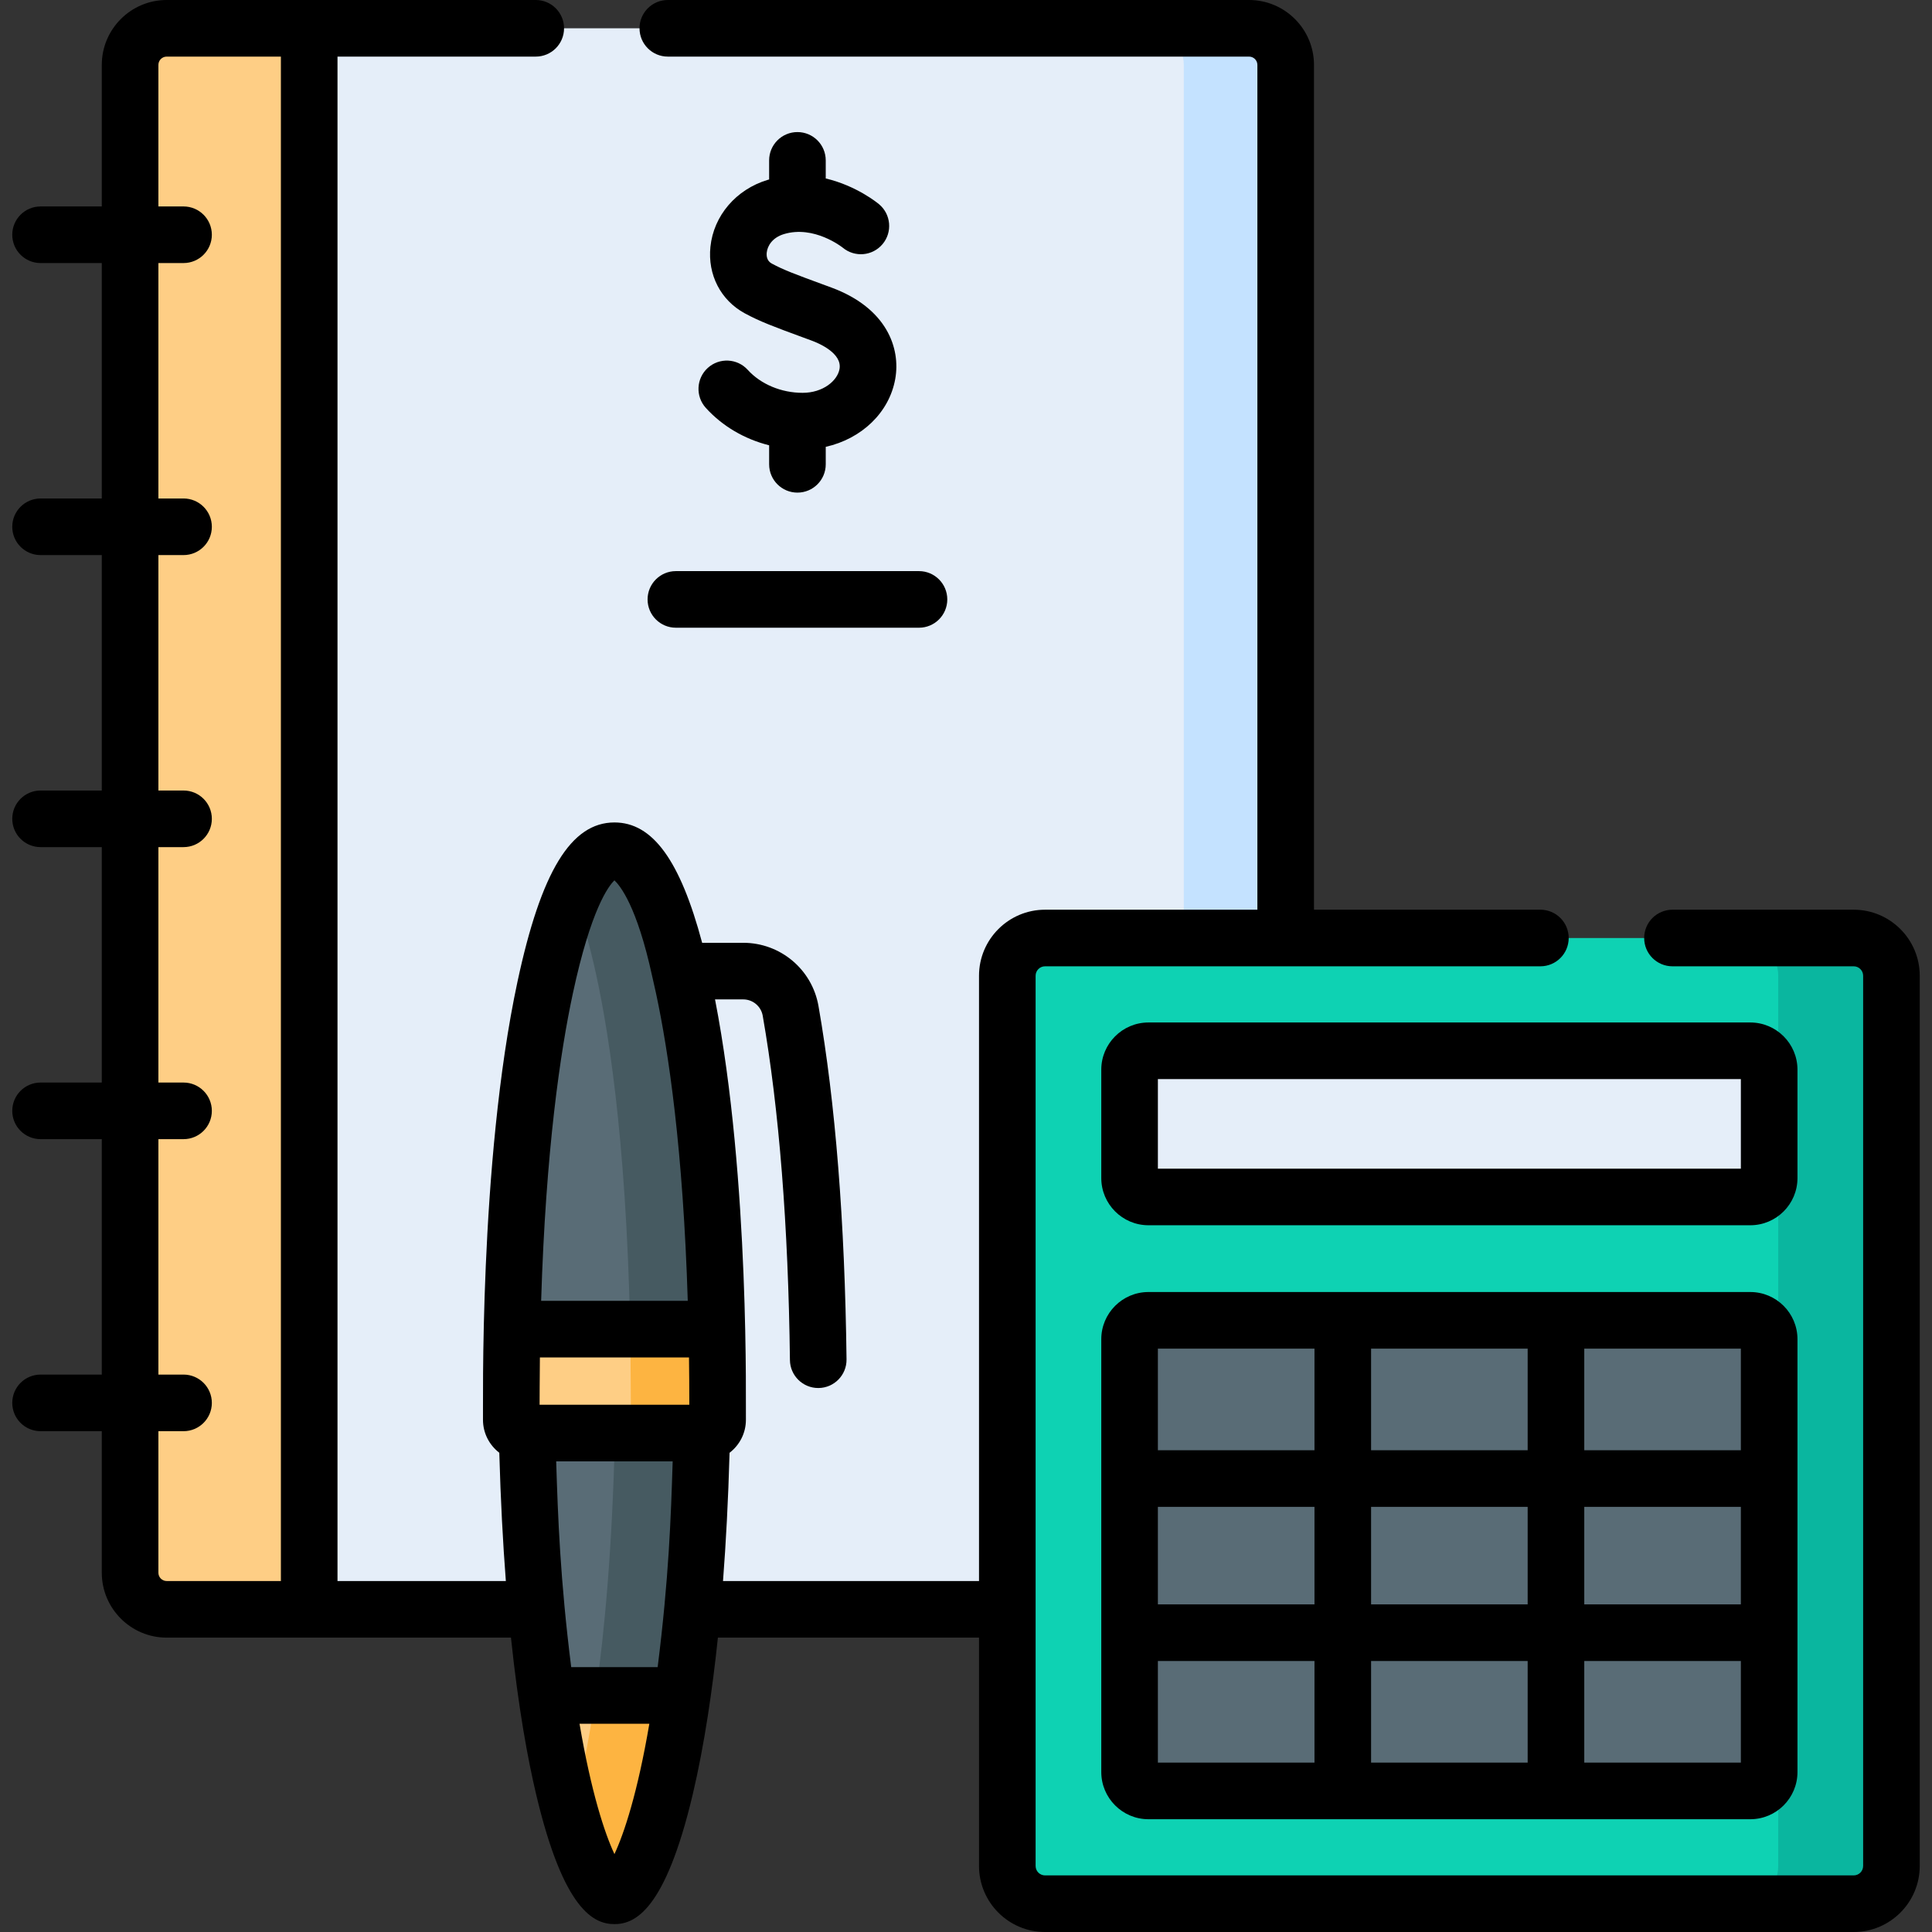 <?xml version="1.0" encoding="UTF-8" standalone="no"?>
<!DOCTYPE svg PUBLIC "-//W3C//DTD SVG 1.1//EN" "http://www.w3.org/Graphics/SVG/1.1/DTD/svg11.dtd">
<svg width="100%" height="100%" viewBox="0 0 512 512" version="1.1" xmlns="http://www.w3.org/2000/svg" xmlns:xlink="http://www.w3.org/1999/xlink" xml:space="preserve" xmlns:serif="http://www.serif.com/" style="fill-rule:evenodd;clip-rule:evenodd;stroke-linejoin:round;stroke-miterlimit:2;">
    <rect x="0" y="0" width="512" height="512" fill="#333333" stroke="none"/>
    <g>
        <g>
            <path d="M81.942,7.5L81.942,426.49L331.014,426.49C336.372,426.49 340.715,422.147 340.715,416.789L340.715,17.201C340.715,11.843 336.372,7.5 331.014,7.5L81.942,7.5Z" style="fill:rgb(229,238,249);fill-rule:nonzero;"/>
            <path d="M331.014,7.5L304.014,7.5C309.372,7.5 313.715,11.843 313.715,17.201L313.715,416.789C313.715,422.147 309.372,426.49 304.014,426.49L331.014,426.49C336.372,426.49 340.715,422.147 340.715,416.789L340.715,17.201C340.715,11.843 336.372,7.5 331.014,7.5Z" style="fill:rgb(196,226,255);fill-rule:nonzero;"/>
            <path d="M81.942,7.5L81.942,426.49L44.176,426.49C38.818,426.49 34.475,422.147 34.475,416.789L34.475,17.201C34.475,11.843 38.818,7.5 44.176,7.5L81.942,7.5Z" style="fill:rgb(254,206,133);fill-rule:nonzero;"/>
            <path d="M266.948,258.582L266.948,494.5C266.948,500.023 271.425,504.5 276.948,504.5L491.25,504.5C496.773,504.5 501.25,500.023 501.25,494.5L501.25,258.582C501.25,253.059 496.773,248.582 491.25,248.582L276.948,248.582C271.425,248.582 266.948,253.059 266.948,258.582Z" style="fill:rgb(14,210,179);fill-rule:nonzero;"/>
            <path d="M491.25,248.582L461.25,248.582C466.773,248.582 471.25,253.059 471.25,258.582L471.25,494.5C471.25,500.023 466.773,504.5 461.25,504.5L491.25,504.5C496.773,504.5 501.25,500.023 501.25,494.5L501.25,258.582C501.25,253.059 496.773,248.582 491.25,248.582Z" style="fill:rgb(10,182,159);fill-rule:nonzero;"/>
            <path d="M299.351,354.898L299.351,469.614C299.351,472.375 301.59,474.614 304.351,474.614L463.846,474.614C466.607,474.614 468.846,472.375 468.846,469.614L468.846,354.898C468.846,352.137 466.607,349.898 463.846,349.898L304.351,349.898C301.59,349.898 299.351,352.136 299.351,354.898Z" style="fill:rgb(89,108,118);fill-rule:nonzero;"/>
            <path d="M299.351,312.205L299.351,283.468C299.351,280.707 301.59,278.468 304.351,278.468L463.846,278.468C466.607,278.468 468.846,280.707 468.846,283.468L468.846,312.205C468.846,314.966 466.607,317.205 463.846,317.205L304.351,317.205C301.59,317.205 299.351,314.967 299.351,312.205Z" style="fill:rgb(229,238,249);fill-rule:nonzero;"/>
            <path d="M186.181,347.343L186.181,359.893C186.181,461.683 170.263,502.414 162.833,502.414C155.413,502.414 139.481,461.683 139.481,359.893L139.481,347.343L186.181,347.343Z" style="fill:rgb(89,108,118);fill-rule:nonzero;"/>
            <path d="M163.181,347.343L163.181,359.893C163.181,420.726 157.495,459.743 151.333,481.299C155.482,495.812 159.847,502.414 162.833,502.414C170.263,502.414 186.181,461.683 186.181,359.893L186.181,347.343L163.181,347.343Z" style="fill:rgb(70,90,97);fill-rule:nonzero;"/>
            <path d="M180.812,449.307L144.857,449.307C150.176,486.382 158.177,502.414 162.832,502.414C167.487,502.414 175.494,486.382 180.812,449.307Z" style="fill:rgb(254,206,133);fill-rule:nonzero;"/>
            <path d="M151.337,481.287C155.486,495.803 159.847,502.414 162.834,502.414C167.49,502.414 175.494,486.382 180.813,449.307L157.81,449.307C155.905,462.592 153.655,473.176 151.337,481.287Z" style="fill:rgb(253,180,65);fill-rule:nonzero;"/>
            <path d="M186.669,379.775C188.604,379.775 190.174,378.206 190.174,376.271L190.174,371.966C190.174,315.459 185.29,280.814 181.193,261.7C177.649,245.167 171.588,225.459 162.835,225.459C154.082,225.459 148.021,245.167 144.477,261.7C140.38,280.814 135.496,315.459 135.496,371.966L135.496,376.271C135.496,378.207 137.065,379.776 139.001,379.776L186.669,379.776L186.669,379.775Z" style="fill:rgb(89,108,118);fill-rule:nonzero;"/>
            <path d="M181.193,261.7C177.649,245.167 171.588,225.459 162.835,225.459C158.501,225.459 154.827,230.295 151.792,237.183C154.718,244.203 157.017,253.355 158.709,261.7C162.584,280.814 167.201,315.459 167.201,371.966L167.201,376.271C167.201,378.206 165.717,379.775 163.887,379.775L186.669,379.775C188.605,379.775 190.174,378.206 190.174,376.271L190.174,371.966C190.174,315.458 185.29,280.813 181.193,261.7Z" style="fill:rgb(70,90,97);fill-rule:nonzero;"/>
            <path d="M189.965,352.236L135.706,352.236C135.571,358.496 135.497,376.271 135.497,376.271C135.497,378.207 137.066,379.776 139.002,379.776L186.671,379.776C188.606,379.776 190.176,378.207 190.176,376.272C190.174,376.27 190.1,358.496 189.965,352.236Z" style="fill:rgb(254,206,133);fill-rule:nonzero;"/>
            <path d="M190.174,376.27C190.174,376.27 190.1,358.495 189.965,352.235L167.004,352.235C167.132,358.495 167.202,376.27 167.202,376.27C167.202,378.205 165.718,379.774 163.888,379.774L186.67,379.774C188.605,379.775 190.174,378.206 190.174,376.27Z" style="fill:rgb(253,180,65);fill-rule:nonzero;"/>
        </g>
        <g>
            <path d="M171.615,158.851C171.615,162.993 174.973,166.351 179.115,166.351L243.541,166.351C247.683,166.351 251.041,162.993 251.041,158.851C251.041,154.709 247.683,151.351 243.541,151.351L179.115,151.351C174.973,151.351 171.615,154.709 171.615,158.851Z" style="fill-rule:nonzero;"/>
            <path d="M491.25,241.082L443.223,241.082C439.08,241.082 435.723,244.44 435.723,248.582C435.723,252.724 439.08,256.082 443.223,256.082L491.25,256.082C492.629,256.082 493.75,257.204 493.75,258.582L493.75,494.5C493.75,495.878 492.629,497 491.25,497L276.948,497C275.569,497 274.448,495.878 274.448,494.5L274.448,426.529C274.448,426.516 274.45,426.504 274.45,426.49C274.45,426.476 274.448,426.464 274.448,426.451L274.448,258.581C274.448,257.203 275.569,256.081 276.948,256.081L408.222,256.081C412.365,256.081 415.722,252.723 415.722,248.581C415.722,244.439 412.365,241.081 408.222,241.081L348.22,241.081L348.22,17.2C348.22,7.716 340.499,0 331.01,0L176.98,0C172.838,0 169.48,3.358 169.48,7.5C169.48,11.642 172.838,15 176.98,15L331.01,15C332.229,15 333.22,15.987 333.22,17.2L333.22,241.081L276.949,241.081C267.3,241.081 259.449,248.932 259.449,258.581L259.449,418.99L191.605,418.99C192.38,408.906 192.988,397.615 193.341,385.001C195.969,382.988 197.674,379.828 197.674,376.27C197.562,373.869 198.803,312.7 189.489,264.85L196.95,264.85C199.512,264.85 201.692,266.677 202.132,269.193C206.483,294.042 208.908,324.738 209.34,360.43C209.39,364.541 212.738,367.839 216.838,367.839L216.931,367.839C221.073,367.789 224.39,364.391 224.34,360.249C223.898,323.753 221.398,292.248 216.908,266.606C215.208,256.897 206.815,249.85 196.95,249.85L186.075,249.85C180.218,227.889 172.898,217.958 162.835,217.958C151.318,217.958 143.395,230.963 137.144,260.127C126.809,308.34 128.109,374.079 127.996,376.269C127.996,379.823 129.697,382.98 132.319,384.993C132.672,397.61 133.281,408.903 134.056,418.989L89.441,418.989L89.441,15L141.98,15C146.122,15 149.48,11.642 149.48,7.5C149.48,3.358 146.122,0 141.98,0L44.176,0C34.691,0 26.975,7.716 26.975,17.201L26.975,54.711L10.75,54.711C6.608,54.711 3.25,58.069 3.25,62.211C3.25,66.353 6.608,69.711 10.75,69.711L26.975,69.711L26.975,132.103L10.75,132.103C6.608,132.103 3.25,135.461 3.25,139.603C3.25,143.745 6.608,147.103 10.75,147.103L26.975,147.103L26.975,209.495L10.75,209.495C6.608,209.495 3.25,212.853 3.25,216.995C3.25,221.137 6.608,224.495 10.75,224.495L26.975,224.495L26.975,286.887L10.75,286.887C6.608,286.887 3.25,290.245 3.25,294.387C3.25,298.529 6.608,301.887 10.75,301.887L26.975,301.887L26.975,364.279L10.75,364.279C6.608,364.279 3.25,367.637 3.25,371.779C3.25,375.921 6.608,379.279 10.75,379.279L26.975,379.279L26.975,416.789C26.975,426.274 34.691,433.99 44.176,433.99L135.411,433.99C137.378,452.735 139.885,466.258 142.084,475.538C149.385,506.347 157.421,509.91 162.831,509.91C168.243,509.91 176.282,506.347 183.581,475.538C186.708,462.339 188.846,447.392 190.252,433.99L259.449,433.99L259.449,494.5C259.449,504.149 267.3,512 276.949,512L491.25,512C500.899,512 508.75,504.149 508.75,494.5L508.75,258.582C508.75,248.932 500.899,241.082 491.25,241.082ZM41.975,416.789L41.975,379.279L48.641,379.279C52.783,379.279 56.141,375.921 56.141,371.779C56.141,367.637 52.783,364.279 48.641,364.279L41.975,364.279L41.975,301.887L48.641,301.887C52.783,301.887 56.141,298.529 56.141,294.387C56.141,290.245 52.783,286.887 48.641,286.887L41.975,286.887L41.975,224.495L48.641,224.495C52.783,224.495 56.141,221.137 56.141,216.995C56.141,212.853 52.783,209.495 48.641,209.495L41.975,209.495L41.975,147.103L48.641,147.103C52.783,147.103 56.141,143.745 56.141,139.603C56.141,135.461 52.783,132.103 48.641,132.103L41.975,132.103L41.975,69.711L48.641,69.711C52.783,69.711 56.141,66.353 56.141,62.211C56.141,58.069 52.783,54.711 48.641,54.711L41.975,54.711L41.975,17.201C41.975,15.987 42.962,15 44.176,15L74.441,15L74.441,418.99L44.176,418.99C42.962,418.99 41.975,418.003 41.975,416.789ZM147.395,387.275L178.265,387.275C177.807,401.991 177.249,418.271 174.285,441.807L151.376,441.807C148.45,418.586 147.849,401.84 147.395,387.275ZM182.674,371.965L182.674,372.275L142.996,372.275C142.996,372.275 143.026,363.696 143.078,359.736L182.591,359.736C182.644,363.696 182.674,367.761 182.674,371.965ZM162.835,233.299C164.288,234.689 168.776,240.003 172.856,258.816C172.875,258.904 172.898,258.99 172.918,259.077C173.231,260.409 173.545,261.803 173.86,263.271C177.18,278.761 181.025,304.717 182.265,344.735L143.407,344.735C144.647,304.718 148.491,278.762 151.812,263.271C156.604,240.907 161.273,234.793 162.835,233.299ZM162.832,491.355C160.26,485.859 156.685,475.05 153.579,456.807L172.083,456.807C168.978,475.052 165.404,485.86 162.832,491.355Z" style="fill-rule:nonzero;"/>
            <path d="M463.847,342.398L304.352,342.398C297.459,342.398 291.852,348.005 291.852,354.898L291.852,469.614C291.852,476.507 297.459,482.114 304.352,482.114L463.847,482.114C470.74,482.114 476.347,476.507 476.347,469.614L476.347,354.898C476.347,348.005 470.739,342.398 463.847,342.398ZM363.35,425.179L363.35,399.332L404.848,399.332L404.848,425.179L363.35,425.179ZM404.848,440.179L404.848,467.114L363.35,467.114L363.35,440.179L404.848,440.179ZM306.852,399.333L348.35,399.333L348.35,425.18L306.852,425.18L306.852,399.333ZM363.35,384.333L363.35,357.398L404.848,357.398L404.848,384.333L363.35,384.333ZM419.848,399.333L461.347,399.333L461.347,425.18L419.848,425.18L419.848,399.333ZM461.347,384.333L419.848,384.333L419.848,357.398L461.347,357.398L461.347,384.333ZM348.35,357.398L348.35,384.333L306.852,384.333L306.852,357.398L348.35,357.398ZM306.852,440.179L348.35,440.179L348.35,467.114L306.852,467.114L306.852,440.179ZM419.848,467.114L419.848,440.179L461.347,440.179L461.347,467.114L419.848,467.114Z" style="fill-rule:nonzero;"/>
            <path d="M476.347,283.468C476.347,276.575 470.74,270.968 463.847,270.968L304.352,270.968C297.459,270.968 291.852,276.575 291.852,283.468L291.852,312.205C291.852,319.098 297.459,324.705 304.352,324.705L463.847,324.705C470.74,324.705 476.347,319.098 476.347,312.205L476.347,283.468ZM461.347,309.706L306.852,309.706L306.852,285.969L461.347,285.969L461.347,309.706Z" style="fill-rule:nonzero;"/>
            <path d="M212.7,104.104C207.051,104.104 201.617,101.83 198.165,98.021C195.385,94.953 190.642,94.718 187.571,97.5C184.502,100.281 184.269,105.024 187.05,108.094C191.458,112.958 197.32,116.375 203.83,118.009L203.83,123.048C203.83,127.19 207.188,130.548 211.33,130.548C215.472,130.548 218.83,127.19 218.83,123.048L218.83,118.416C228.29,116.298 235.649,109.387 237.249,100.426C238.705,92.27 235.018,81.621 220.301,76.193L217.743,75.252C210.993,72.769 207.605,71.523 204.519,69.842C203.246,69.149 203.094,67.881 203.192,66.939C203.374,65.178 204.67,62.965 207.759,62.034C215.721,59.636 223.135,65.473 223.356,65.649C226.527,68.277 231.229,67.857 233.883,64.7C236.548,61.53 236.138,56.799 232.967,54.133C232.613,53.835 227.024,49.231 218.828,47.297L218.828,42.5C218.828,38.358 215.47,35 211.328,35C207.186,35 203.828,38.358 203.828,42.5L203.828,47.564C203.695,47.602 203.564,47.632 203.432,47.672C195.075,50.19 189.124,57.147 188.271,65.397C187.505,72.8 190.982,79.551 197.344,83.016C201.395,85.223 205.362,86.682 212.564,89.33L215.108,90.267C217.026,90.975 223.227,93.608 222.481,97.79C221.929,100.894 218.118,104.104 212.7,104.104Z" style="fill-rule:nonzero;"/>
        </g>
    </g>
</svg>
